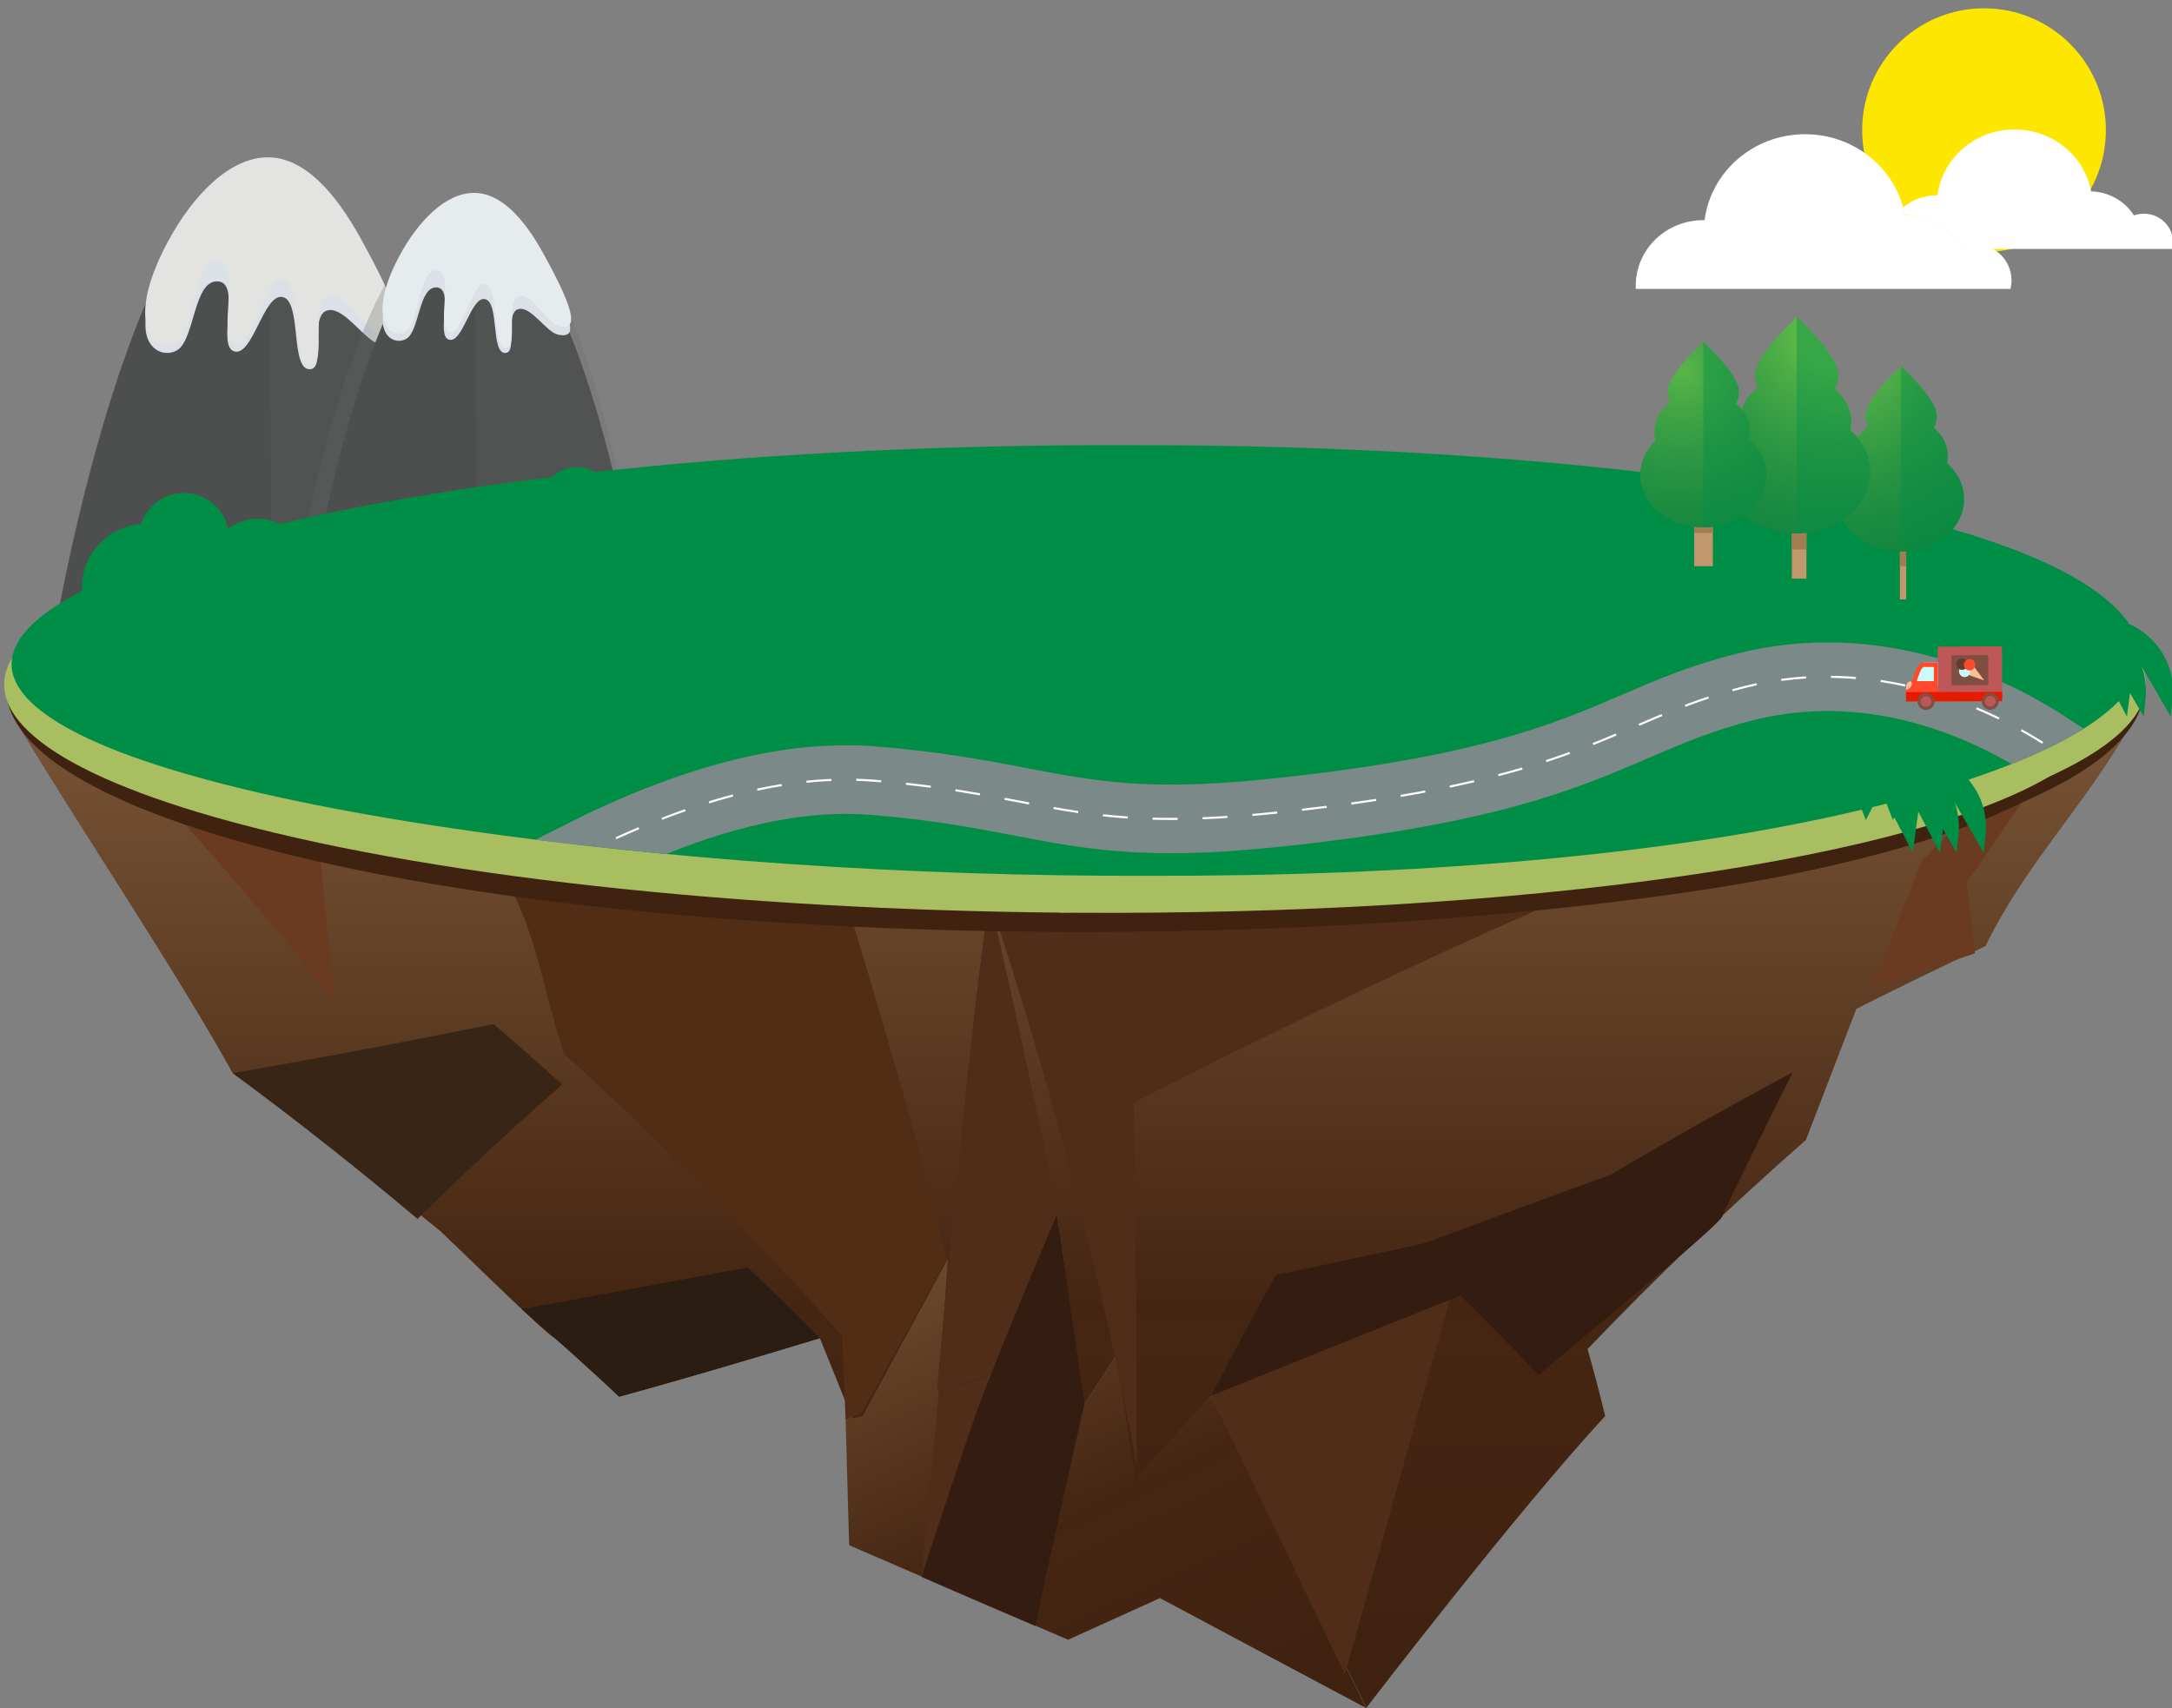 <svg id="layer_1" xmlns="http://www.w3.org/2000/svg" viewBox="0 0 1045 821.845"><rect x="0" y="0" width="1045" height="821.845" fill="#808080" stroke="none"/><g id="sun-clouds"><path id="sun" fill="#FDE600" d="M1013.194 62.628c0 32.38-26.25 58.63-58.63 58.63s-58.637-26.25-58.637-58.63C895.927 30.245 922.183 4 954.564 4s58.63 26.245 58.63 58.628z"/><path id="xmlid_229_" fill="#FFF" d="M1031.53 102.83c-1.705 0-3.338.256-4.848.8-4.29-6.746-11.89-11.318-20.604-11.563-3.147-16.93-18.427-29.786-36.804-29.786-19.078 0-34.818 13.84-37.11 31.725-.15-.003-.3-.014-.452-.014-6.138 0-11.756 2.186-16.102 5.786.327 1.202.614 2.42.844 3.657 11.36.32 21.264 6.295 26.857 15.087 1.97-.708 4.097-1.012 6.32-1.012 3.203 0 6.207.828 8.82 2.262h86.614c.256-.897.395-2.26.395-3.36 0-7.453-6.238-13.58-13.93-13.58z"/><path id="xmlid_217_" fill="#FFF" d="M967.27 139c.334-1 .515-2.68.515-4.113 0-9.718-8.128-17.572-18.155-17.572-2.223 0-4.35.4-6.32 1.11-5.592-8.793-15.496-14.72-26.856-15.04-4.102-22.068-24.02-38.807-47.973-38.807-24.865 0-45.382 18.046-48.37 41.36-.196-.005-.39-.016-.587-.016-17.962 0-32.523 14.066-32.523 31.472 0 .554.015 1.606.045 1.606H967.27z"/></g><g id="xmlid_1_"><g id="xmlid_209_"><g id="xmlid_222_"><path id="xmlid_228_" fill="#4D4E4E" d="M230.87 298.413H27.36S65.34 79.573 129.113 79.573c63.772 0 101.755 218.84 101.755 218.84z"/><g id="xmlid_225_"><path id="xmlid_235_" opacity=".18" fill="#676767" d="M130.867 298.486H230.87S192.88 79.646 129.113 79.646"/></g><path id="xmlid_224_" fill="#DBE1E7" d="M183.298 165.898c-7.65-1.462-17.54-18.465-25.615-16.588-9.32 2.166-.517 27.843-8.42 28.347-9.932.635-3.793-33.062-13.442-34.768-8.942-1.584-14.19 28.454-22.966 26.218-8.962-2.282 3.46-32.646-7.827-33.716-12-1.14-11.193 28.164-19.885 33.156-9.317 5.352-26.426-5.953-4.49-40.838 12.294-19.55 30.005-34.585 47.956-34.585 17.202 0 31.986 14.013 44.01 32.392 22.91 35.012 21.654 42.477 10.68 40.38z"/><path id="xmlid_223_" fill="#E3E3E2" d="M183.88 161.772c-7.694-1.728-17.652-21.84-25.776-19.62-9.375 2.56-.517 32.934-8.472 33.53-9.992.75-3.814-39.106-13.525-41.125-8.997-1.873-14.276 33.658-23.11 31.013-9.02-2.7 3.483-38.616-7.877-39.883-12.07-1.345-11.26 33.317-20.01 39.222-9.374 6.328-26.587-7.043-4.516-48.308 12.37-23.125 30.195-40.91 48.254-40.91 17.31 0 32.187 16.577 44.287 38.315 23.048 41.413 21.79 50.246 10.746 47.765z"/></g><g id="xmlid_212_"><g id="xmlid_219_"><path id="xmlid_236_" opacity=".27" fill="#676767" d="M295.903 269.73H144.17s28.317-163.164 75.864-163.164c47.547 0 75.87 163.164 75.87 163.164z"/></g><path id="xmlid_218_" fill="#4D4E4E" d="M304.12 269.413H152.386s28.322-163.164 75.87-163.164 75.864 163.163 75.864 163.163z"/><g id="xmlid_215_"><path id="xmlid_232_" opacity=".18" fill="#676767" d="M229.56 259.913h74.56S275.798 96.75 228.255 96.75"/></g><path id="xmlid_214_" fill="#DBE1E7" d="M268.654 161.056c-5.702-1.09-13.08-13.767-19.1-12.368-6.948 1.616-.387 20.76-6.28 21.137-7.4.473-2.826-24.65-10.02-25.923-6.667-1.18-10.58 21.216-17.124 19.548-6.684-1.7 2.58-24.34-5.838-25.14-8.942-.846-8.34 21-14.823 24.723-6.948 3.99-19.7-4.44-3.35-30.448 9.168-14.578 22.373-25.787 35.756-25.787 12.827 0 23.85 10.448 32.813 24.152 17.08 26.104 16.147 31.67 7.964 30.106z"/><path id="xmlid_213_" fill="#E6EBEE" d="M269.087 156.975c-5.738-1.29-13.16-16.285-19.217-14.63-6.993 1.91-.386 24.555-6.317 25-7.453.563-2.846-29.157-10.086-30.663-6.707-1.394-10.64 25.096-17.228 23.125-6.728-2.014 2.593-28.793-5.875-29.735-9-1.004-8.398 24.84-14.92 29.24-6.988 4.72-19.823-5.25-3.366-36.015 9.223-17.244 22.51-30.5 35.974-30.5 12.908 0 24 12.356 33.02 28.566 17.187 30.876 16.245 37.46 8.013 35.612z"/></g><path id="xmlid_211_" fill="#008E47" d="M321.835 256.955c0-10.344-8.263-18.73-18.607-18.73-3.174 0-6.16.797-8.78 2.19-.584-8.786-7.877-15.738-16.816-15.738-6.583 0-12.27 3.78-15.05 9.283-.603-.047-1.206-.093-1.82-.093-13.11 0-23.74 17.834-23.74 30.942"/><path id="xmlid_210_" fill="#008E47" d="M147.95 270.214c-1.982-13.213-14.145-22.34-27.358-20.36-4.054.608-7.72 2.197-10.796 4.48-2.432-11.11-13.082-18.594-24.495-16.882-8.41 1.26-14.954 7.18-17.448 14.74-.78.056-1.56.114-2.344.232-16.746 2.512-28.287 18.124-25.774 34.87"/></g><g id="xmlid_186_"><g id="xmlid_203_"><linearGradient id="world-3-grad-6_1_" gradientUnits="userSpaceOnUse" x1="7664.221" y1="311.332" x2="7419.899" y2="834.16" gradientTransform="matrix(-1 0 0 1 7976.925 0)"><stop offset="0" stop-color="#C49A6C"/><stop offset=".81" stop-color="#442512"/><stop offset=".815" stop-color="#452612"/><stop offset="1" stop-color="#402211"/></linearGradient><path id="world-3-grad-6" fill="url(#world-3-grad-6_1_)" d="M657.37 821.845L582.75 671.6l-35.534 35.807-10.172-55.3-15.182 23.303-13.417-91.445-32.238 77.693-24.288 7.974 4.75-65.886-41.94 75.917-7.886 3.478 1.706 60.337 105.33 45.476 44.186-20.048z"/><g id="xmlid_204_"><path id="xmlid_206_" fill="#502D19" d="M451.748 669.084l-8.363 89.238 32.78-97.082z"/><path id="xmlid_205_" fill="#341D10" d="M508.445 583.965c.32.008 13.56 90.448 13.56 90.448s-24.578 108.048-23.706 107.99c-17.796-7.582-36.09-15.486-54.874-23.663 0 0 19.795-62.156 30.578-90.66 10.782-28.505 34.44-84.115 34.44-84.115z"/></g></g><g id="xmlid_191_"><linearGradient id="world-3-grad-4_1_" gradientUnits="userSpaceOnUse" x1="7461.188" y1="-76.553" x2="7461.188" y2="796.361" gradientTransform="matrix(-1 0 0 1 7976.925 0)"><stop offset="0" stop-color="#C49A6C"/><stop offset=".81" stop-color="#442512"/><stop offset=".815" stop-color="#452612"/><stop offset="1" stop-color="#402211"/></linearGradient><path id="world-3-grad-4" fill="url(#world-3-grad-4_1_)" d="M307.513 417.88c.193-.005 173.713 13.942 359.59 8.3 105.518-3.294 193.99-16.817 255.826-35.727 61.415-19.102 107.345-50.688 106.92-50.798-21.67 43.258-53.428 72.1-74.592 115.545-21.174 9.942-41.877 20.012-62.116 30.18l-24.27 63.08c-37.583 33.003-72.59 66.643-105.055 100.64 3.087 10.835 5.91 21.578 8.467 32.22-42.835 46.368-114.888 140.355-114.888 140.355L582.752 671.6l-36.54 39.545-9.168-59.038-15.182 23.303-13.417-91.445-32.238 77.693-24.766 7.743 4.67-63.807-41.086 75.635-4.976 1.235-15.582-38.627s-65.808 19.75-96.56 28.175c.132-.01-24.064-24.166-31.515-28.45-6.713-4.385-54.75-51.882-55.244-51.795-31.244-25.506-64.306-50.718-99.212-75.447-25.84-46.868-73.47-118.04-101.242-164.226-9.843-16.37 1.016-8.067-9.07-24.348 72.125 84.786 284.864 91.64 305.89 90.137z"/><path id="xmlid_201_" fill="#6A3B21" d="M1016.735 325.144c-32.346 29.312-63.162 59.19-92.463 89.542l-23.663 60.828c16.317-5.642 32.845-11.253 49.583-16.82-1.096-11.21-2.41-22.508-3.946-33.886 22.64-33.522 46.134-66.752 70.488-99.664z"/><path id="xmlid_200_" fill="#341D10" d="M862.647 515.858c-30.477 16.326-59.815 32.848-88.027 49.448-30.49 11.046-60.193 22.017-89.105 32.814-24.146 5.293-48.004 10.407-71.57 15.31-10.93 19.378-21.33 38.774-31.193 58.17 38.212-15.467 78.18-31.64 119.877-48.203 13.388 13.086 26 25.893 37.827 38.365-1.343-.128 82.998-68.52 87.96-76.103 3.314-7.85 34.063-69.852 34.23-69.802z"/><path id="xmlid_199_" fill="#502D19" d="M475.896 432.247c-9.87 65.09-25.15 237.048-25.15 237.048l25.75-8.074 32.364-78.572s-20.53-100.275-32.964-150.4z"/><path id="xmlid_198_" fill="#512D16" d="M404.78 425.728C423 485.651 441.224 546 455.44 606.14l-40.932 73.756-7.664 3.247s-1.683-40.166-1.64-40.17c-39.602-45.433-84.17-90.967-133.744-135.805-12.852-37.646-14.004-73.325-42.22-101.54-4.322-4.322 175.272 20.09 175.54 20.103z"/><g id="xmlid_196_"><path id="xmlid_197_" fill="#382516" d="M237.502 492.71c11.22 9.65 22.203 19.342 32.95 29.065-25.442 22.39-48.647 44.05-69.567 64.702-28.15-23.7-57.794-47.133-88.952-70.16 40.32-6.897 82.2-14.853 125.57-23.607z"/></g><path id="xmlid_195_" fill="#2B1D11" d="M359.755 609.888c-5.16.612-110.042 20.63-108.972 19.803 16.246 14.055 31.95 28.172 47.11 42.32 30.75-8.425 62.954-17.89 96.554-28.175-11.213-11.31-22.778-22.632-34.692-33.947z"/><path id="xmlid_194_" fill="#6A3B21" d="M151.758 382.853c2.497 33.47 5.743 66.727 9.74 99.75-37.62-47.338-78.252-93.866-121.94-139.33 38.538 12.852 75.93 26.09 112.2 39.58z"/><path id="xmlid_193_" fill="#502D19" d="M822.228 402.54c-102.05 41.967-194.275 85.726-276.78 128.024.975 58.088 1.45 116.158 1.427 174.203-17.04-90.484-40.702-181.55-70.98-272.52.17-.063 74 7.846 184.714 4.625 110.168-3.534 161.342-34.512 161.618-34.33z"/><path id="xmlid_192_" fill="#502D19" d="M697.427 625.466L647.085 805.51 582.75 671.6z"/></g><g id="xmlid_187_"><path id="xmlid_190_" fill="#402211" d="M1031.47 328.742c-1.422-18.01-19.515-34.54-53.776-49.132-21.53-9.17-48.782-17.315-81.417-24.36l-1.322-2.586-.835 2.125c-19.425-4.135-40.72-7.885-63.834-11.23-81.294-11.77-177.637-17.99-278.613-17.99-11.616 0-23.183.082-34.69.24-11.335-.153-22.727-.233-34.165-.233-100.976 0-197.318 6.23-278.612 18-63.088 9.132-112.684 21.278-147.41 36.067-34.26 14.59-52.352 31.156-53.775 49.166-2.083 26.393 32.068 51.37 98.76 72.1 96.836 30.102 249.803 47.503 419.68 47.503h.01c104.086 0 204.51-6.708 290.4-19.142 69.168-10.012 125.416-25.376 161.623-43.43 39.68-17.333 59.582-36.774 57.977-57.098z"/><path id="xmlid_189_" fill="#A9BD61" d="M829.708 247.55c-93.715-13.568-203.822-19.23-312.453-17.705-108.637-1.526-218.75 4.136-312.47 17.705-223.715 32.385-269.292 97.525-101.807 145.498 99.745 28.568 252.573 44.602 407.135 46.06l.022.09c2.36-.01 4.72-.022 7.078-.038 102.613.67 205.643-5.09 294.078-17.893 83.907-12.146 142.75-28.903 174.686-47.634 98.203-44.897 38.444-97.896-156.268-126.083z"/><path id="xmlid_188_" fill="#008E47" d="M1024.508 300.294c-18.563-26.972-78.06-50.727-190.22-67.315-87.547-12.95-190.567-19.063-293.65-18.79-165.604-.426-333.043 15.693-438.36 46.512C-65.837 309.897-6.796 365.357 217.758 398.57c101.54 15.018 219.305 23.104 333.513 22.816 127.423.385 251.343-9.555 344.504-31.804l1.937 5.033 3.13-6.256c2.284-.565 4.56-1.13 6.806-1.71l3.065 7.965.687-1.372 8.932 16.97 2.6-19.76 10.4 19.76 1.49-11.338 6.563 11.337.917-8.495c.59-5.485-.12-10.754-1.84-15.557l13.924 24.052.917-8.495c1.09-10.127-2.22-19.53-8.227-26.59 35.854-11.952 59.81-24.776 72.32-37.798l3.916 7.443 1.49-11.344 6.568 11.343.912-8.498c.586-5.44-.092-10.675-1.777-15.448l13.865 23.946.912-8.498c1.708-15.866-7.328-29.994-20.772-35.98z"/></g></g><g id="xmlid_164_"><g class="tree"><path id="xmlid_185_" fill="#C1976C" d="M914.104 225.413h3v63h-3z"/><path id="xmlid_184_" fill="#A37D52" d="M914.104 264.413h3v8h-3z"/><radialGradient id="world-3-grad-3_1_" cx="883.464" cy="163.373" r="147.585" gradientUnits="userSpaceOnUse"><stop offset=".145" stop-color="#58B547"/><stop offset=".233" stop-color="#49AA46"/><stop offset=".416" stop-color="#2E9843"/><stop offset=".603" stop-color="#1B8B41"/><stop offset=".795" stop-color="#108340"/><stop offset="1" stop-color="#0C8040"/></radialGradient><path id="world-3-grad-3" fill="url(#world-3-grad-3_1_)" d="M936.76 222.805c.235-1.103.38-2.233.38-3.392 0-5.297-2.568-10.09-6.72-13.567.904-1.795 1.41-3.772 1.41-5.852 0-8.16-17.19-23.823-17.19-23.823s-17.19 15.663-17.19 23.824c0 1.862.42 3.638 1.15 5.28-4.58 3.51-7.468 8.536-7.468 14.14 0 1.427.2 2.816.554 4.158-4.588 4.437-7.382 10.206-7.382 16.528 0 13.99 13.583 25.33 30.336 25.33s30.336-11.34 30.336-25.33c0-6.695-3.134-12.765-8.216-17.295z"/><path id="xmlid_180_" opacity=".39" fill="#008E47" d="M914.64 265.43c16.753 0 30.336-11.34 30.336-25.33 0-6.695-3.134-12.765-8.216-17.295.235-1.103.38-2.233.38-3.392 0-5.297-2.568-10.09-6.72-13.567.904-1.795 1.41-3.772 1.41-5.852 0-8.16-17.19-23.823-17.19-23.823"/></g><g class="tree"><path id="xmlid_183_" fill="#C1976C" d="M862.104 217.413h7v61h-7z"/><path id="xmlid_182_" fill="#A37D52" d="M862.104 249.413h7v15h-7z"/><radialGradient id="world-3-grad-2_1_" cx="883.465" cy="157.845" r="147.584" gradientUnits="userSpaceOnUse"><stop offset=".145" stop-color="#58B547"/><stop offset=".233" stop-color="#49AA46"/><stop offset=".416" stop-color="#2E9843"/><stop offset=".603" stop-color="#1B8B41"/><stop offset=".795" stop-color="#108340"/><stop offset="1" stop-color="#0C8040"/></radialGradient><path id="world-3-grad-2" fill="url(#world-3-grad-2_1_)" d="M890.268 206.935c.274-1.287.442-2.606.442-3.96 0-6.18-2.995-11.776-7.842-15.832 1.054-2.094 1.644-4.4 1.644-6.83 0-9.523-20.058-27.802-20.058-27.802s-20.062 18.28-20.062 27.804c0 2.173.488 4.244 1.343 6.16-5.347 4.098-8.718 9.963-8.718 16.5 0 1.67.235 3.29.647 4.855-5.353 5.178-8.613 11.91-8.613 19.29 0 16.326 15.85 29.56 35.403 29.56 19.55 0 35.4-13.234 35.4-29.56 0-7.814-3.658-14.9-9.585-20.185z"/><path id="xmlid_174_" opacity=".39" fill="#008E47" d="M864.454 256.68c19.55 0 35.4-13.234 35.4-29.56 0-7.814-3.66-14.9-9.586-20.185.274-1.287.442-2.606.442-3.96 0-6.18-2.995-11.776-7.842-15.832 1.054-2.094 1.644-4.4 1.644-6.83 0-9.523-20.058-27.802-20.058-27.802"/></g><g class="tree"><path id="xmlid_169_" fill="#C1976C" d="M815.104 213.413h9v59h-9z"/><path id="xmlid_168_" fill="#A37D52" d="M815.104 245.413h9v11h-9z"/><radialGradient id="world-3-grad-1_1_" cx="809.77" cy="178.532" r="127.246" gradientUnits="userSpaceOnUse"><stop offset="0" stop-color="#58B547"/><stop offset=".102" stop-color="#49AA46"/><stop offset=".317" stop-color="#2E9843"/><stop offset=".535" stop-color="#1B8B41"/><stop offset=".76" stop-color="#108340"/><stop offset="1" stop-color="#0C8040"/></radialGradient><path id="world-3-grad-1" fill="url(#world-3-grad-1_1_)" d="M841.602 211.14c.234-1.105.38-2.235.38-3.396 0-5.295-2.57-10.09-6.72-13.564.903-1.796 1.406-3.774 1.406-5.853 0-8.16-17.187-23.823-17.187-23.823s-17.188 15.662-17.188 23.823c0 1.862.418 3.637 1.15 5.28-4.582 3.51-7.472 8.536-7.472 14.137 0 1.43.202 2.82.557 4.16-4.588 4.438-7.38 10.206-7.38 16.53 0 13.99 13.58 25.33 30.334 25.33s30.334-11.34 30.334-25.33c0-6.696-3.134-12.766-8.212-17.295z"/><path id="xmlid_166_" opacity=".39" fill="#008E47" d="M819.48 253.764c16.754 0 30.334-11.34 30.334-25.33 0-6.696-3.134-12.766-8.212-17.295.234-1.105.38-2.235.38-3.396 0-5.295-2.57-10.09-6.72-13.564.903-1.796 1.406-3.774 1.406-5.853 0-8.16-17.187-23.823-17.187-23.823"/></g></g><path id="xmlid_163_" fill="#7C8989" d="M991.84 343.62l-.25-.16c-28.83-18.244-87.456-46.262-156.15-28.93-22.173 5.597-38.16 12.477-55.09 19.762-33.154 14.268-70.733 30.44-172.018 40.695-56.288 5.696-81.775.816-114.043-5.367-19.307-3.698-41.188-7.89-72.546-10.44-40.675-3.308-86.228 7.28-139.264 32.37l-24.823 12.46c20.49 2.568 41.498 4.866 62.876 6.886 37.35-14.988 69.765-21.166 98.536-18.825 29.577 2.406 49.623 6.247 69.01 9.96 33.53 6.425 62.486 11.975 123.576 5.79 106.34-10.767 146.398-28.006 181.74-43.216 16.365-7.042 30.498-13.125 50.12-18.076 52.314-13.203 98.315 5.932 124.266 21.08 13.945-5.534 25.5-11.216 34.694-16.986l-10.637-7z"/><path id="xmlid_162_" fill="none" stroke="#FFF" stroke-miterlimit="10" stroke-dasharray="12" d="M982.768 357.404c-26.343-16.67-80.744-42.658-143.29-26.874-64.662 16.317-76.102 45.345-229.484 60.873-92.748 9.39-106.622-9.03-189.587-15.778-48.647-3.956-97.868 15.228-130.87 30.84"/></g><g id="truck"><g id="truck-flip"><path fill="#CAFAFA" d="M919.655 330l13.94-.042-.037-11.32-7.302.023s-2.655.01-4.3 4.16c-1.647 4.16-2.3 7.18-2.3 7.18z"/><path fill="#BD5758" d="M932.325 335.48c0 .492.375.895.828.893l29.33-.092c.452 0 .822-.405.82-.897l-.074-23.49c-.002-.492-.374-.895-.827-.893l-29.33.092c-.452 0-.823.406-.822.897l.075 23.49z"/><path fill="#7F4F41" d="M938.946 329.195c0 .28.214.51.473.508l16.752-.052c.26 0 .472-.23.47-.51l-.04-13.42c-.002-.282-.214-.51-.475-.51l-16.754.053c-.258 0-.47.23-.47.512l.043 13.42z"/><path fill="#FF492B" d="M919.45 330.002l12.857-.04-.035-11.32-6.737.02s-2.45.01-3.963 4.16c-1.52 4.16-2.122 7.18-2.122 7.18zm2.787-2.273c.355-1.157.78-2.475 1.305-3.903.907-2.488 1.958-2.884 1.816-2.9l5.048-.015.02 6.792-8.19.025z"/><path fill="#FF492B" d="M917.008 333.404c.005 1.67 1.108 3.016 2.462 3.012l10.406-.032c1.356-.005 2.447-1.36 2.442-3.028l-.008-2.64c-.005-1.67-1.106-3.015-2.46-3.01l-10.407.032c-1.354.004-2.448 1.356-2.443 3.025l.008 2.64z"/><path fill="#E61A00" d="M963.316 337.377l-46.288.144-.014-4.526 46.288-.144z"/><path fill="#FCBE9A" d="M919.825 329.036c.004 1.378-1.19 2.532-2.82 2.908l-.005-1.18c-.005-1.64 1.05-2.968 2.374-3.017.267.39.45.816.45 1.29z"/><path fill="#7F4F41" d="M953.5 337.44c.007 2.252 1.834 4.068 4.084 4.06 2.255-.006 4.07-1.833 4.064-4.087s-1.834-4.065-4.09-4.058c-2.25.007-4.066 1.83-4.058 4.084zM922.573 337.536c.007 2.253 1.835 4.068 4.086 4.06 2.253-.006 4.07-1.832 4.062-4.086-.007-2.254-1.835-4.065-4.09-4.058-2.25.007-4.066 1.83-4.06 4.084z"/><circle fill="#BD5758" cx="957.572" cy="337.426" r="2.565"/><circle fill="#BD5758" cx="926.648" cy="337.523" r="2.564"/><path fill="#FCBE9A" d="M947.588 322.188l1.597-2.177 5.456 7.362-8.653-3.006z"/><circle fill="#CAFAFA" cx="945.266" cy="323.022" r="2.73"/><circle fill="#613B31" cx="943.999" cy="319.552" r="2.73"/><circle fill="#FF492B" cx="947.585" cy="319.864" r="2.73"/></g></g></svg>